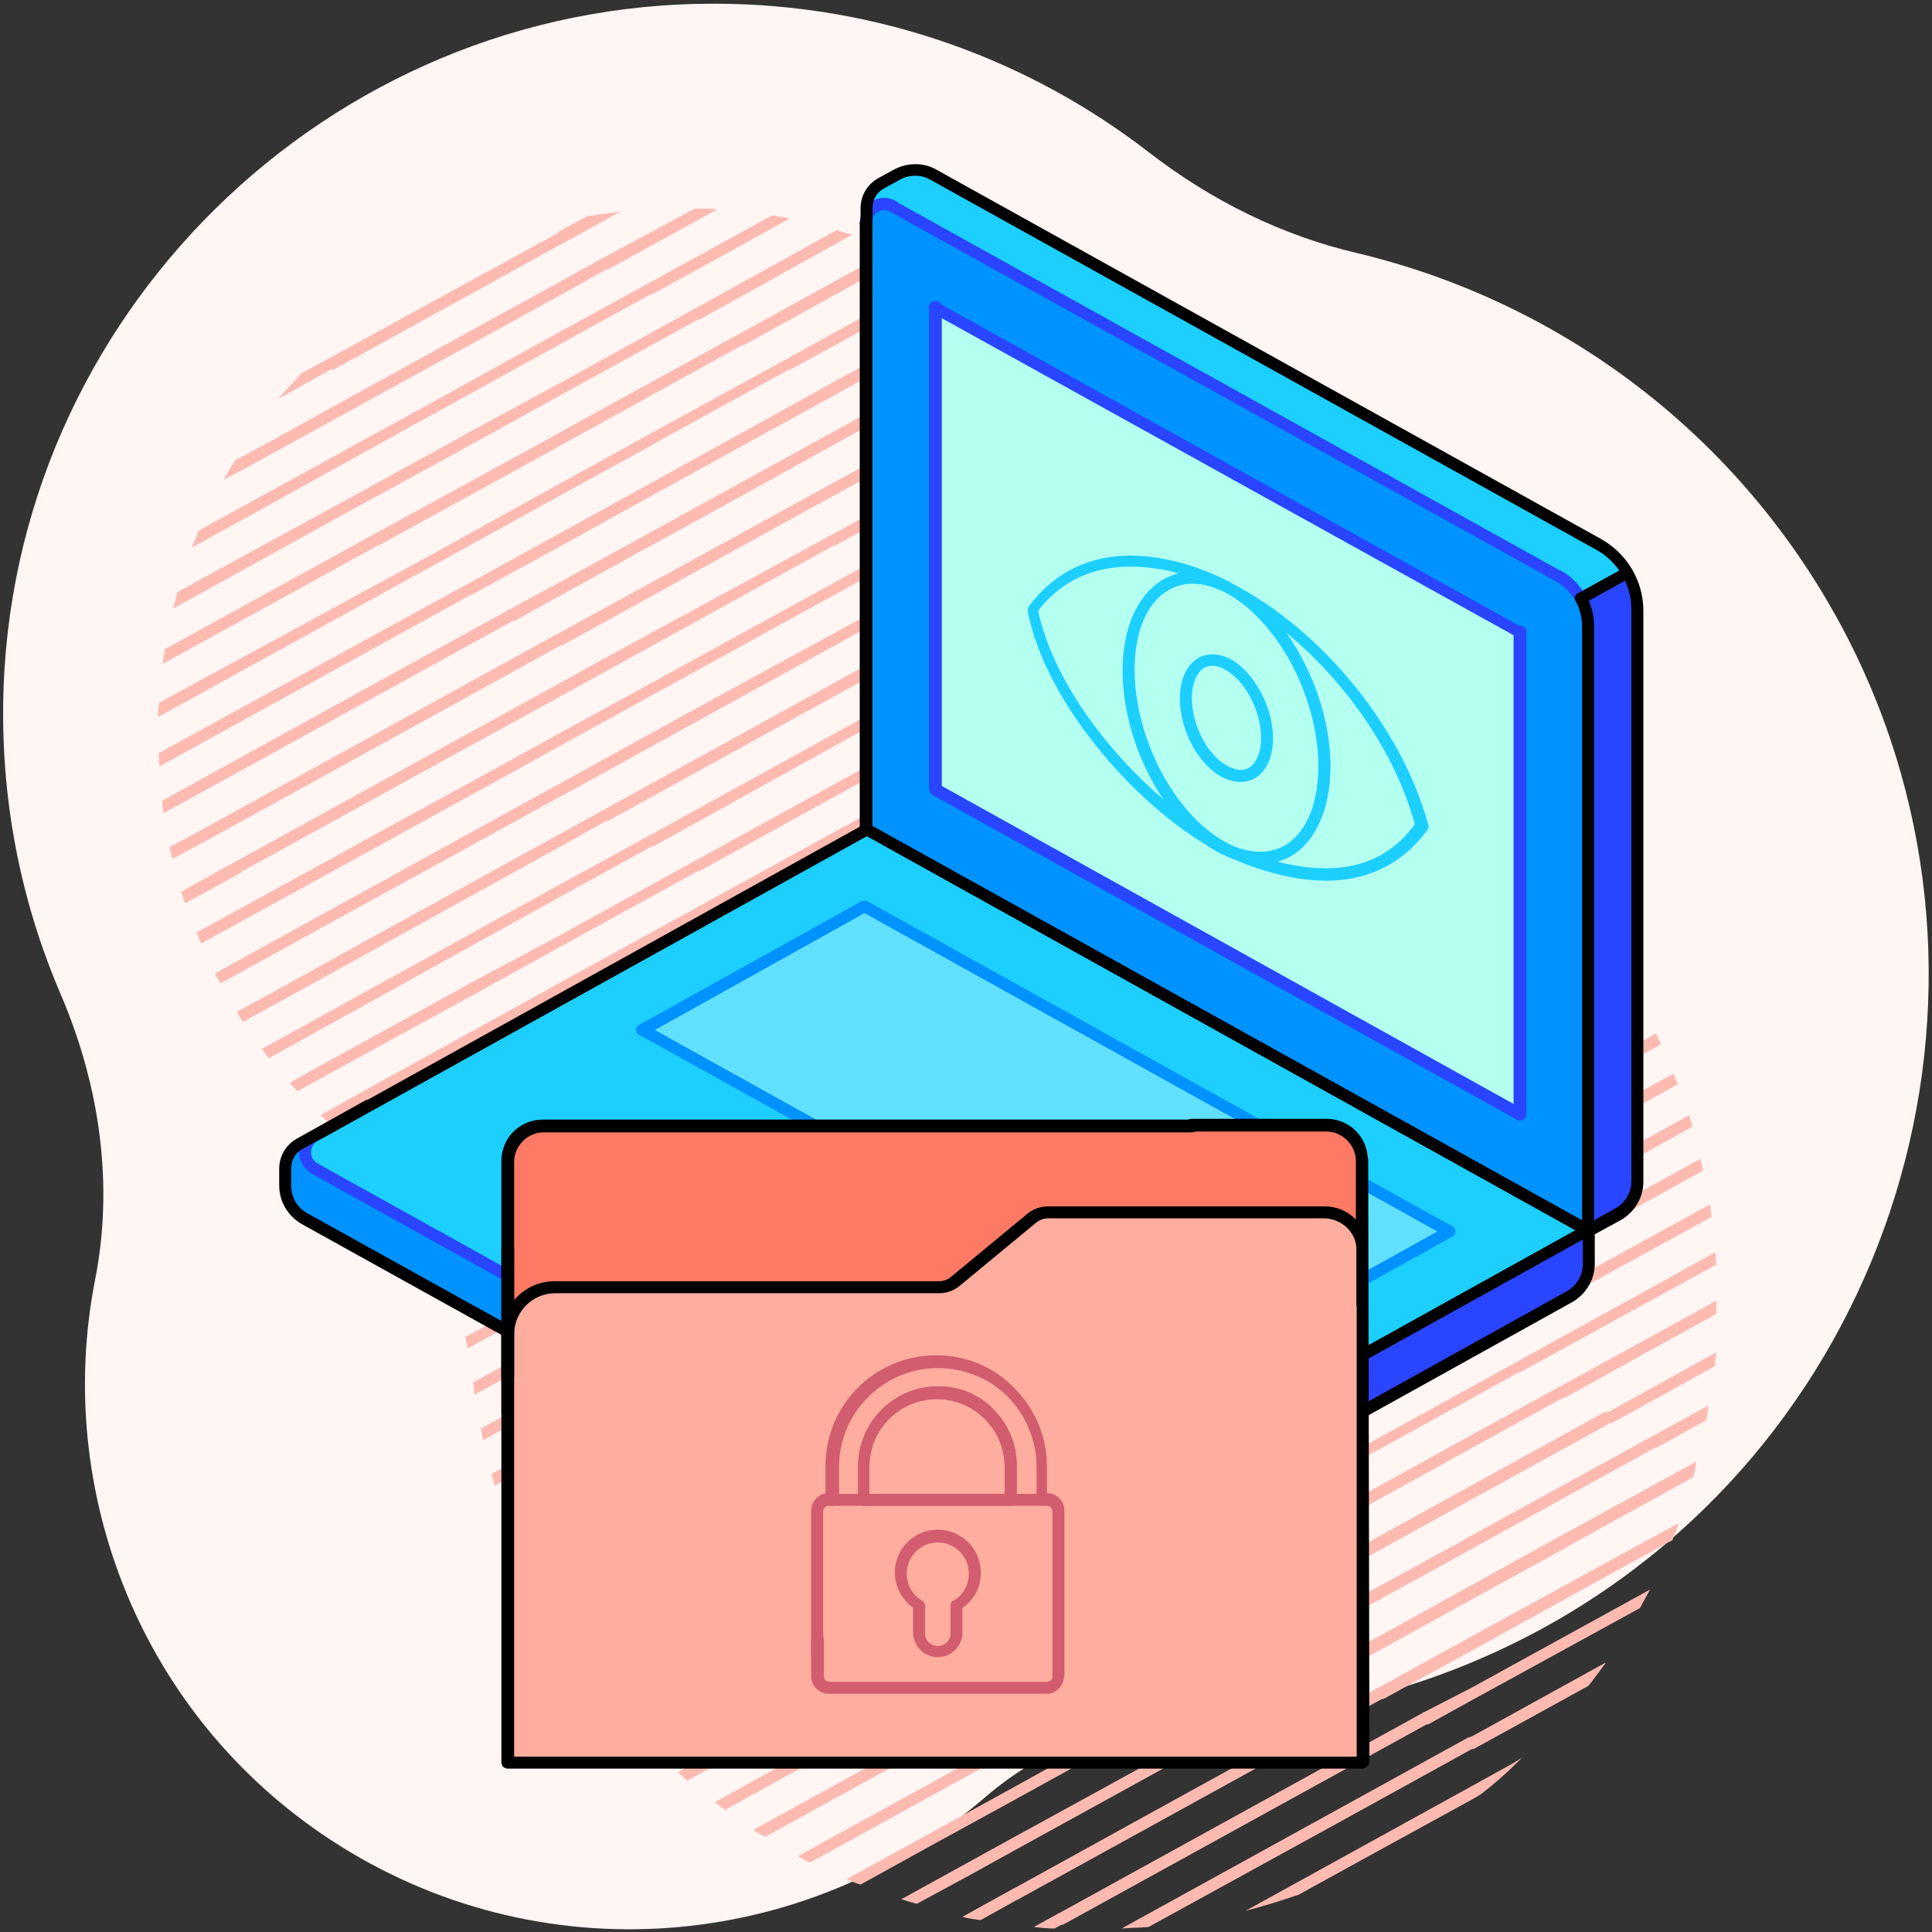 <svg width="301" height="301" viewBox="0 0 301 301" fill="none" xmlns="http://www.w3.org/2000/svg">
<rect x="0" y="0" width="301" height="301" fill="#333333" stroke="none"/>
<g clip-path="url(#clip0_2596_7709)">
<path d="M287.639 98.974C271.433 67.775 243.103 47.016 211.532 39.456C199.648 36.696 188.605 31.176 179.001 23.737C160.395 9.337 136.867 0.577 111.298 0.577C51.037 0.457 1.34 49.416 0.5 109.534C0.26 125.733 3.501 141.093 9.503 155.012C15.505 169.052 17.786 184.532 14.785 199.531C8.422 232.29 21.867 267.209 51.517 286.648C83.928 307.888 125.463 304.168 153.432 280.049C162.195 272.489 173.359 267.929 184.883 267.929C203.49 267.929 222.456 263.369 239.982 253.889C295.201 223.89 316.449 154.652 287.639 98.974Z" fill="#FFF5F3"/>
<path d="M250.1 219.937L229.22 231.457L214.58 239.497L213.14 240.337L193.46 251.137C193.34 251.137 193.34 251.137 193.22 251.257L158.18 270.577L157.7 270.817L124.34 289.177C124.94 289.537 125.54 289.897 126.26 290.137L137.18 284.137L158.06 272.617L158.3 272.497C158.42 272.497 158.42 272.497 158.54 272.497L194.06 252.937L216.86 240.457L229.22 233.617L250.82 221.737C250.94 221.737 250.94 221.737 251.06 221.737L267.14 212.857C267.26 212.137 267.26 211.417 267.38 210.697L250.46 220.057C250.22 219.937 250.1 219.937 250.1 219.937Z" fill="#FCBAB1"/>
<path d="M257.18 223.898L229.22 239.258L227.3 240.338L200.54 254.978C200.42 254.978 200.42 254.978 200.3 255.098L164.78 274.658L158.06 278.378L131.9 292.778C132.62 293.138 133.34 293.378 134.06 293.618L144.26 287.978L158.06 280.418L200.9 256.778C201.02 256.778 201.02 256.778 201.14 256.778L229.1 241.418L231.02 240.338L257.78 225.578C257.9 225.578 257.9 225.578 258.02 225.578L265.82 221.258C265.94 220.538 266.06 219.698 266.18 218.978L257.42 223.778C257.3 223.778 257.18 223.778 257.18 223.898Z" fill="#FCBAB1"/>
<path d="M264.26 227.737L241.46 240.217L229.1 247.057L207.62 258.937C207.5 258.937 207.5 258.937 207.38 259.057L171.86 278.617L158.06 286.177L140.42 295.897C141.26 296.137 141.98 296.377 142.82 296.617L151.46 291.937L158.18 288.217L208.1 260.737C208.22 260.737 208.22 260.737 208.34 260.737L229.22 249.217L243.86 241.177L245.3 240.337L263.78 230.137C263.9 229.777 264.02 229.537 264.02 229.177C264.14 228.697 264.26 228.217 264.26 227.737C264.38 227.737 264.38 227.737 264.26 227.737C264.38 227.737 264.38 227.737 264.26 227.737Z" fill="#FCBAB1"/>
<path d="M243.14 215.977C243.02 215.977 243.02 215.977 242.9 216.097L229.1 223.657L207.38 235.657L198.86 240.337L158.06 262.777L150.74 266.737C150.62 266.737 150.62 266.737 150.5 266.857L117.38 285.097C117.98 285.457 118.58 285.817 119.18 286.177L151.22 268.537C151.34 268.537 151.34 268.537 151.46 268.537L158.18 264.817L186.98 248.977L202.58 240.337L229.1 225.697L243.5 217.777C243.62 217.777 243.62 217.777 243.74 217.777L267.38 204.697C267.38 203.977 267.38 203.377 267.38 202.657L243.14 215.977Z" fill="#FCBAB1"/>
<path d="M235.821 274.658L229.101 278.378L194.061 297.698C196.821 296.978 199.581 296.138 202.341 295.178L215.421 287.978L229.221 280.418L230.661 279.578C232.701 278.018 234.621 276.338 236.421 274.538C236.661 274.298 236.901 274.058 237.141 273.818L235.821 274.658Z" fill="#FCBAB1"/>
<path d="M229.22 254.977L214.82 262.897C214.7 262.897 214.7 262.897 214.58 263.017L179.06 282.577L158.18 294.097L157.94 294.217C157.82 294.217 157.82 294.217 157.7 294.337L149.9 298.657C149.9 298.657 149.9 298.657 150.02 298.657C150.86 298.897 151.82 299.017 152.66 299.137C152.66 299.137 152.66 299.137 152.78 299.137L158.18 296.137L158.66 295.897L215.3 264.697C215.42 264.697 215.42 264.697 215.54 264.697L229.34 257.137L251.06 245.137L259.58 240.457L260.54 239.977C260.9 239.137 261.26 238.297 261.5 237.337L255.74 240.457L229.22 254.977Z" fill="#FCBAB1"/>
<path d="M228.74 270.697L174.74 300.457C176.18 300.337 177.62 300.337 178.94 300.217L208.22 284.137L229.1 272.617L229.34 272.497C229.46 272.497 229.46 272.497 229.58 272.497L247.46 262.657C247.46 262.657 247.46 262.537 247.58 262.537C248.42 261.457 249.26 260.257 250.1 259.177V259.057L229.22 270.577L228.74 270.697Z" fill="#FCBAB1"/>
<path d="M221.901 266.737C221.781 266.737 221.781 266.737 221.661 266.857L165.021 298.057C164.901 298.057 164.901 298.057 164.781 298.177L161.061 300.217C162.141 300.337 163.221 300.457 164.301 300.457L165.381 299.857C165.501 299.857 165.501 299.857 165.621 299.857L222.261 268.657C222.381 268.657 222.381 268.657 222.501 268.657L229.221 264.937L255.501 250.537C255.981 249.577 256.581 248.617 257.061 247.657L229.341 262.897L221.901 266.737Z" fill="#FCBAB1"/>
<path d="M94.46 213.817C94.58 213.817 94.58 213.817 94.7 213.817L151.34 182.617C151.46 182.617 151.46 182.617 151.58 182.617L158.3 178.897L187.1 163.057L202.7 154.417L229.22 139.777L239.06 134.377C238.58 133.897 238.22 133.537 237.74 133.057L229.22 137.737L207.5 149.737L198.98 154.417L158.18 176.857L150.86 180.817C150.74 180.817 150.74 180.817 150.62 180.937L93.98 212.137C93.86 212.137 93.86 212.137 93.74 212.257L87.02 215.977L74.9 222.577C75.02 223.177 75.14 223.777 75.26 224.377L87.02 217.897L94.46 213.817Z" fill="#FCBAB1"/>
<path d="M101.54 217.777C101.66 217.777 101.66 217.777 101.78 217.777L137.3 198.217L158.18 186.697L158.42 186.577C158.54 186.577 158.54 186.577 158.66 186.577L194.18 167.017L216.98 154.537L229.34 147.697L243.98 139.657C243.62 139.177 243.14 138.697 242.78 138.337L229.34 145.657L214.7 153.697L213.26 154.537L193.58 165.337C193.46 165.337 193.46 165.337 193.34 165.457L158.3 184.777L157.82 185.017L101.18 216.217C101.06 216.217 101.06 216.217 100.94 216.337L87.14 223.897L76.58 229.657C76.7 230.257 76.94 230.857 77.06 231.457L87.14 225.937L101.54 217.777Z" fill="#FCBAB1"/>
<path d="M108.62 221.617C108.74 221.617 108.74 221.617 108.86 221.617L144.38 202.057L158.18 194.497L201.02 170.857C201.14 170.857 201.14 170.857 201.26 170.857L229.22 155.497L231.14 154.417L248.3 144.937C248.06 144.577 247.82 144.217 247.46 143.857C247.34 143.737 247.22 143.617 247.22 143.497L229.34 153.337L227.42 154.417L200.66 169.177C200.54 169.177 200.54 169.177 200.42 169.297L164.9 188.857L158.18 192.577L108.26 220.057C108.14 220.057 108.14 220.057 108.02 220.177L87.14 231.697L78.74 236.377C78.98 236.977 79.22 237.457 79.34 238.057L87.14 233.737L108.62 221.617Z" fill="#FCBAB1"/>
<path d="M87.38 186.457C87.5 186.457 87.5 186.457 87.62 186.457L123.14 166.897L145.94 154.417L158.3 147.577L179.9 135.697C180.02 135.697 180.02 135.697 180.14 135.697L214.94 116.497C214.34 116.137 213.74 115.777 213.26 115.417L179.3 134.017C179.18 134.017 179.18 134.017 179.06 134.137L158.18 145.657L143.54 153.697L142.1 154.537L122.42 165.337C122.3 165.337 122.3 165.337 122.18 165.457L87.14 184.777L86.66 185.017L67.82 195.337C68.06 195.817 68.3 196.417 68.66 197.017L87.14 186.817L87.38 186.457Z" fill="#FCBAB1"/>
<path d="M87.5 209.857L144.14 178.657C144.26 178.657 144.26 178.657 144.38 178.657L158.18 171.097L179.9 159.097L188.42 154.417L229.22 131.977L233.78 129.457C233.3 128.977 232.82 128.617 232.22 128.257L229.22 129.937L200.42 145.777L184.82 154.417L158.3 169.057L143.9 176.977C143.78 176.977 143.78 176.977 143.66 177.097L108.14 196.657L87.26 208.177H86.9C86.78 208.177 86.78 208.177 86.66 208.297L73.7 215.377C73.82 215.977 73.82 216.577 73.94 217.297L87.02 210.097L87.5 209.857Z" fill="#FCBAB1"/>
<path d="M101.78 241.058L103.22 240.218L122.9 229.418C123.02 229.418 123.02 229.418 123.14 229.418L158.18 210.098L158.66 209.858L215.3 178.658C215.42 178.658 215.42 178.658 215.54 178.658L229.34 171.098L251.06 159.098L255.74 156.458C255.5 155.978 255.14 155.378 254.9 154.898L229.34 168.938L214.94 176.858C214.82 176.858 214.82 176.858 214.7 176.978L179.18 196.538L158.3 208.058L158.06 208.178C157.94 208.178 157.94 208.178 157.82 208.298L122.3 227.858L99.5 240.338L87.14 247.178L84.26 248.738C84.5 249.218 84.86 249.818 85.1 250.298L87.14 249.218L101.78 241.058Z" fill="#FCBAB1"/>
<path d="M108.86 245.017L117.38 240.337L158.18 217.897L165.5 213.817C165.62 213.817 165.62 213.817 165.74 213.817L222.38 182.617C222.5 182.617 222.5 182.617 222.62 182.617L229.34 178.897L258.14 163.057L258.74 162.697C258.5 162.097 258.26 161.617 258.02 161.017L229.22 176.857L221.9 180.817C221.78 180.817 221.78 180.817 221.66 180.937L165.02 212.137C164.9 212.137 164.9 212.137 164.78 212.257L158.06 215.977L129.26 231.817L113.66 240.457L87.62 254.737C87.98 255.217 88.22 255.697 88.58 256.297L108.86 245.017Z" fill="#FCBAB1"/>
<path d="M115.94 248.857L131.54 240.217L158.06 225.577L172.46 217.657C172.58 217.657 172.58 217.657 172.7 217.657L208.22 198.097L229.1 186.577L229.34 186.457C229.46 186.457 229.46 186.457 229.58 186.457L261.38 168.937C261.14 168.337 260.9 167.857 260.78 167.257L229.34 184.537L228.86 184.777L172.22 215.977C172.1 215.977 172.1 215.977 171.98 216.097L158.18 223.657L136.46 235.657L127.94 240.337L91.58 260.377C91.94 260.857 92.3 261.337 92.66 261.817L115.94 248.857Z" fill="#FCBAB1"/>
<path d="M123.02 252.817L145.82 240.337L158.18 233.497L179.78 221.617C179.9 221.617 179.9 221.617 180.02 221.617L215.54 202.057L229.34 194.497L263.66 175.537C263.54 174.937 263.3 174.337 263.18 173.737L236.06 188.737L229.34 192.457L179.3 219.937C179.18 219.937 179.18 219.937 179.06 220.057L158.18 231.577L143.54 239.617L142.1 240.457L122.42 251.257C122.3 251.257 122.3 251.257 122.18 251.377L95.66 265.777C96.02 266.257 96.38 266.737 96.86 267.097L123.02 252.817Z" fill="#FCBAB1"/>
<path d="M130.1 256.777L158.06 241.417L159.98 240.337L186.74 225.577C186.86 225.577 186.86 225.577 186.98 225.577L222.5 206.017L229.22 202.297L265.34 182.377C265.22 181.777 265.1 181.177 264.86 180.577L242.9 192.697L229.1 200.257L186.38 223.777C186.26 223.777 186.26 223.777 186.14 223.897L158.18 239.257L156.26 240.337L129.5 254.977C129.38 254.977 129.38 254.977 129.26 255.097L100.34 270.937C100.82 271.417 101.18 271.777 101.66 272.257L129.86 256.777C129.98 256.777 130.1 256.777 130.1 256.777Z" fill="#FCBAB1"/>
<path d="M137.3 260.617L158.18 249.097L172.82 241.057L174.26 240.217L193.94 229.417C194.06 229.417 194.06 229.417 194.18 229.417L229.22 210.097L229.7 209.857L266.66 189.577C266.54 188.977 266.54 188.257 266.42 187.657L250.22 196.537L229.34 208.057L229.1 208.177C228.98 208.177 228.98 208.177 228.86 208.297L193.34 227.857L170.54 240.337L158.18 247.177L136.7 259.057C136.58 259.057 136.58 259.057 136.46 259.177L105.62 276.097C106.1 276.577 106.58 276.937 107.06 277.417L137.06 260.857C137.18 260.737 137.18 260.737 137.3 260.617Z" fill="#FCBAB1"/>
<path d="M144.38 264.577L158.18 257.017L179.9 245.017L188.42 240.337L229.22 217.897L236.54 213.817C236.66 213.817 236.66 213.817 236.78 213.817L267.38 197.017C267.38 196.417 267.26 195.697 267.26 195.097L236.18 212.257C236.06 212.257 236.06 212.257 235.94 212.377L229.22 216.097L200.42 231.937L184.82 240.577L158.18 254.977L143.78 262.897C143.66 262.897 143.66 262.897 143.54 263.017L111.38 280.777C111.86 281.137 112.46 281.617 112.94 281.977L144.26 264.697C144.26 264.577 144.26 264.577 144.38 264.577Z" fill="#FCBAB1"/>
<path d="M88.94 240.337L115.7 225.577C115.82 225.577 115.82 225.577 115.94 225.577L151.46 206.017L158.18 202.297L208.1 174.817C208.22 174.817 208.22 174.817 208.34 174.817L229.22 163.297L243.86 155.257L245.3 154.417L252.14 150.697C251.78 150.217 251.54 149.737 251.18 149.137L241.58 154.417L229.22 161.257L207.74 173.137C207.62 173.137 207.62 173.137 207.5 173.257L171.98 192.817L158.18 200.377L115.34 223.777C115.22 223.777 115.22 223.777 115.1 223.897L87.14 239.257L85.22 240.337L81.26 242.497C81.5 243.097 81.74 243.577 81.98 244.177L87.14 241.417L88.94 240.337Z" fill="#FCBAB1"/>
<path d="M51.98 57.578L87.02 38.258L87.5 38.018L96.62 32.978C94.94 33.218 93.14 33.458 91.46 33.698L87.02 36.098L86.9 36.338C86.78 36.338 86.78 36.338 86.66 36.458L51.14 55.898L46.94 58.178C45.74 59.498 44.54 60.818 43.34 62.138L51.74 57.458C51.86 57.578 51.98 57.578 51.98 57.578Z" fill="#FCBAB1"/>
<path d="M87.14 131.977L94.46 127.897C94.58 127.897 94.58 127.897 94.7 127.897L151.34 96.697C151.46 96.697 151.46 96.697 151.58 96.697L158.3 92.977L181.34 80.257C181.1 79.777 180.86 79.417 180.62 78.937C180.62 78.817 180.5 78.697 180.5 78.697L158.18 90.937L150.86 94.897C150.74 94.897 150.74 94.897 150.62 95.017L93.98 126.217C93.86 126.217 93.86 126.217 93.74 126.337L87.02 130.057L58.22 145.897L42.62 154.537L36.86 157.657C37.22 158.137 37.46 158.617 37.82 159.217L46.34 154.537L87.14 131.977Z" fill="#FCBAB1"/>
<path d="M87.14 139.777L101.54 131.857C101.66 131.857 101.66 131.857 101.78 131.857L137.3 112.177L158.18 100.657L158.42 100.537C158.54 100.537 158.54 100.537 158.66 100.537L184.58 86.257C184.22 85.777 183.98 85.297 183.74 84.697L158.3 98.737L157.82 98.977L101.18 130.177C101.06 130.177 101.06 130.177 100.94 130.297L87.14 137.857L65.42 149.857L56.9 154.537L40.82 163.417C41.18 163.897 41.54 164.377 41.9 164.857L44.9 163.177L60.5 154.537L87.14 139.777Z" fill="#FCBAB1"/>
<path d="M30.74 131.737L66.26 112.177L87.14 100.657L87.38 100.537C87.5 100.537 87.5 100.537 87.62 100.537L123.02 80.977L145.82 68.497L158.18 61.657L165.74 57.457C165.26 56.977 164.9 56.617 164.42 56.137L158.18 59.617L143.54 67.657L142.1 68.497L122.42 79.297C122.3 79.297 122.3 79.297 122.18 79.417L87.14 98.617L86.66 98.857L30.02 130.057C29.9 130.057 29.9 130.057 29.78 130.177L26.42 131.977C26.54 132.577 26.66 133.177 26.9 133.777L30.5 131.857C30.62 131.857 30.62 131.857 30.74 131.737Z" fill="#FCBAB1"/>
<path d="M37.82 135.697L73.34 116.137L87.14 108.577L129.98 84.937C130.1 84.937 130.1 84.937 130.22 84.937L158.18 69.577L160.1 68.497L170.42 62.857C170.06 62.377 169.7 61.897 169.22 61.417L158.18 67.537L156.26 68.617L129.5 83.377C129.38 83.377 129.38 83.377 129.26 83.497L93.74 102.817L87.02 106.537L37.1 134.017C36.98 134.017 36.98 134.017 36.86 134.137L28.22 138.937C28.46 139.537 28.58 140.137 28.82 140.737L37.58 135.937C37.7 135.697 37.7 135.697 37.82 135.697Z" fill="#FCBAB1"/>
<path d="M44.9 139.538L80.42 119.978L87.14 116.258L137.06 88.778C137.18 88.778 137.18 88.778 137.3 88.778L158.18 77.258L172.82 69.218L174.26 68.378L174.5 68.258C174.14 67.778 173.78 67.298 173.42 66.818L170.54 68.378L158.18 75.218L136.7 87.098C136.58 87.098 136.58 87.098 136.46 87.218L100.82 106.778L87.02 114.338L44.18 137.858C44.06 137.858 44.06 137.858 43.94 137.978L30.62 145.298C30.86 145.898 31.1 146.378 31.34 146.978L44.66 139.658C44.78 139.658 44.9 139.658 44.9 139.538Z" fill="#FCBAB1"/>
<path d="M51.98 143.497L87.14 124.177L87.62 123.937L144.26 92.737C144.38 92.737 144.38 92.737 144.5 92.737L158.3 85.177L178.22 74.257C177.98 73.777 177.62 73.177 177.26 72.697L158.3 83.137L143.9 91.057C143.78 91.057 143.78 91.057 143.66 91.177L108.02 110.617L87.14 122.137L86.9 122.257C86.78 122.257 86.78 122.257 86.66 122.377L51.14 141.937L33.5 151.657C33.74 152.137 34.1 152.737 34.34 153.217L51.74 143.617C51.86 143.497 51.98 143.497 51.98 143.497Z" fill="#FCBAB1"/>
<path d="M37.82 73.177L46.34 68.497L87.14 46.057L94.46 41.977C94.58 41.977 94.58 41.977 94.7 41.977L111.74 32.617C110.54 32.497 109.46 32.497 108.26 32.497L93.98 40.177C93.86 40.177 93.86 40.177 93.74 40.297L87.02 44.017L58.22 59.857L42.62 68.497L36.62 71.737C36.02 72.697 35.42 73.777 34.82 74.737L37.82 73.177Z" fill="#FCBAB1"/>
<path d="M44.9 77.017L60.5 68.377L87.02 53.737L101.42 45.817C101.54 45.817 101.54 45.817 101.66 45.817L123.02 34.057C122.06 33.817 121.22 33.697 120.26 33.577L101.06 44.137C100.94 44.137 100.94 44.137 100.82 44.257L87.02 51.817L65.3 63.817L56.78 68.497L30.98 82.657C30.62 83.497 30.26 84.457 29.9 85.297L44.9 77.017C44.9 77.137 44.9 77.137 44.9 77.017Z" fill="#FCBAB1"/>
<path d="M51.98 80.978L74.779 68.498L87.139 61.658L108.74 49.778C108.86 49.778 108.86 49.778 108.98 49.778L132.74 36.578C131.9 36.338 131.18 36.098 130.34 35.858L108.26 48.098C108.14 48.098 108.14 48.098 108.02 48.218L87.139 59.738L72.499 67.658L71.059 68.498L51.38 79.298C51.26 79.298 51.26 79.298 51.139 79.418L27.619 92.258C27.619 92.258 27.619 92.258 27.619 92.378C27.38 93.098 27.259 93.938 27.02 94.658C27.02 94.658 27.02 94.658 27.02 94.778L51.98 80.978Z" fill="#FCBAB1"/>
<path d="M59.06 84.938L87.02 69.578L88.94 68.498L115.7 53.738C115.82 53.738 115.82 53.738 115.94 53.738L140.9 39.938C140.18 39.578 139.58 39.338 138.86 38.978L115.34 51.938C115.22 51.938 115.22 51.938 115.1 52.058L87.14 67.418L85.22 68.498L58.46 83.138C58.34 83.138 58.34 83.138 58.22 83.258L25.7 101.138C25.58 101.858 25.46 102.578 25.34 103.418L58.94 84.938H59.06Z" fill="#FCBAB1"/>
<path d="M66.26 88.777L87.14 77.257L101.78 69.217L103.22 68.377L122.9 57.577C123.02 57.577 123.02 57.577 123.14 57.577L148.34 43.777C147.74 43.417 147.14 43.057 146.54 42.697L122.42 56.017L99.62 68.497L87.26 75.337L65.78 87.217C65.66 87.217 65.66 87.217 65.54 87.337L29.78 106.777L24.74 109.537C24.74 110.137 24.62 110.737 24.62 111.337C24.62 111.457 24.62 111.577 24.62 111.697L66.02 88.897C66.14 88.897 66.14 88.897 66.26 88.777Z" fill="#FCBAB1"/>
<path d="M73.34 92.738L87.14 85.178L108.86 73.178L117.38 68.498L154.7 47.978C154.1 47.618 153.62 47.258 153.02 46.778L129.26 59.858L113.66 68.498L87.14 83.138L72.74 91.058C72.62 91.058 72.62 91.058 72.5 91.178L36.98 110.618L24.74 117.338C24.74 118.058 24.74 118.658 24.86 119.378L73.22 92.738C73.22 92.738 73.22 92.738 73.34 92.738Z" fill="#FCBAB1"/>
<path d="M80.421 96.577L87.141 92.857L115.941 77.017L131.541 68.377L158.061 53.737L160.341 52.417C159.861 51.937 159.381 51.577 158.901 51.217L158.061 51.697L136.341 63.697L127.821 68.377L87.021 90.817L79.701 94.777C79.581 94.777 79.581 94.777 79.461 94.897L25.221 124.777C25.341 125.377 25.341 126.097 25.461 126.697L80.181 96.577C80.301 96.697 80.421 96.697 80.421 96.577Z" fill="#FCBAB1"/>
<path d="M73.34 202.057L87.14 194.497L129.98 170.857C130.1 170.857 130.1 170.857 130.22 170.857L158.18 155.497L160.1 154.417L186.86 139.657C186.98 139.657 186.98 139.657 187.1 139.657L221.66 120.577C221.06 120.217 220.46 119.857 219.86 119.497L186.5 137.857C186.38 137.857 186.38 137.857 186.26 137.977L158.3 153.337L156.38 154.417L129.62 169.177C129.5 169.177 129.5 169.177 129.38 169.297L93.86 188.857L87.14 192.577L70.58 201.697C70.82 202.297 70.94 202.897 71.18 203.377L73.34 202.057Z" fill="#FCBAB1"/>
<path d="M80.42 205.897L87.14 202.177L137.06 174.697C137.18 174.697 137.18 174.697 137.3 174.697L158.18 163.177L172.82 155.137L174.26 154.297L193.94 143.497C194.06 143.497 194.06 143.497 194.18 143.497L228.02 124.897C227.54 124.537 226.94 124.177 226.46 123.697L193.34 141.937L170.54 154.417L158.18 161.257L136.7 173.137C136.58 173.137 136.58 173.137 136.46 173.257L100.94 192.817L87.14 200.377L72.5 208.297C72.62 208.897 72.74 209.497 72.86 210.097L80.42 205.897Z" fill="#FCBAB1"/>
<path d="M51.98 166.897L74.78 154.417L87.14 147.577L108.74 135.697C108.86 135.697 108.86 135.697 108.98 135.697L144.5 116.137L158.3 108.577L188.42 92.017C188.06 91.537 187.7 91.057 187.34 90.577L164.9 102.937L158.18 106.657L108.26 134.137C108.14 134.137 108.14 134.137 108.02 134.257L87.14 145.777L72.5 153.577L71.06 154.417L51.38 165.217C51.26 165.217 51.26 165.217 51.14 165.337L45.14 168.697C45.5 169.177 45.98 169.537 46.34 170.017L51.98 166.897Z" fill="#FCBAB1"/>
<path d="M59.059 170.858L87.139 155.378L89.059 154.298L115.699 139.658C115.819 139.658 115.819 139.658 115.939 139.658L151.459 120.098L158.179 116.378L192.499 97.418C192.139 96.938 191.659 96.458 191.299 95.978L171.859 106.658L158.059 114.218L115.219 137.738C115.099 137.738 115.099 137.738 114.979 137.858L87.019 153.218L85.099 154.298L58.34 169.058C58.219 169.058 58.219 169.058 58.099 169.178L49.94 173.738C50.419 174.218 50.9 174.578 51.38 175.058L58.819 170.978C58.94 170.858 59.059 170.858 59.059 170.858Z" fill="#FCBAB1"/>
<path d="M66.26 174.697L87.14 163.177L101.78 155.137L103.22 154.297L122.9 143.497C123.02 143.497 123.02 143.497 123.14 143.497L158.18 124.177L158.66 123.937L197.3 102.577C196.82 102.097 196.46 101.737 195.98 101.257L179.06 110.617L158.18 122.137L157.94 122.257C157.82 122.257 157.82 122.257 157.7 122.377L122.18 141.937L99.38 154.417L87.02 161.257L65.54 173.137C65.42 173.137 65.42 173.137 65.3 173.257L55.34 178.657C55.82 179.137 56.3 179.497 56.66 179.977L65.9 174.937C66.14 174.817 66.14 174.817 66.26 174.697Z" fill="#FCBAB1"/>
<path d="M73.34 178.657L87.14 171.097L108.86 159.097L117.38 154.417L158.18 131.977L165.5 127.897C165.62 127.897 165.62 127.897 165.74 127.897L202.58 107.617C202.1 107.257 201.62 106.777 201.14 106.417L165.14 126.217C165.02 126.217 165.02 126.217 164.9 126.337L158.18 130.057L129.38 145.897L113.78 154.537L87.26 169.177L72.86 177.097C72.74 177.097 72.74 177.097 72.62 177.217L60.5 183.937C60.86 184.417 61.34 184.897 61.7 185.377L73.34 179.017C73.22 178.657 73.22 178.657 73.34 178.657Z" fill="#FCBAB1"/>
<path d="M80.42 182.498L87.14 178.778L115.94 162.938L131.54 154.298L158.06 139.658L172.46 131.738C172.58 131.738 172.58 131.738 172.7 131.738L208.34 112.178C207.86 111.818 207.5 111.458 207.02 111.218C206.9 111.098 206.9 111.098 206.78 110.978L172.1 130.058C171.98 130.058 171.98 130.058 171.86 130.178L158.06 137.738L136.34 149.738L127.82 154.418L87.02 176.858L79.7 180.818C79.58 180.818 79.58 180.818 79.46 180.938L64.34 189.218C64.7 189.698 64.94 190.178 65.3 190.778L80.06 182.618C80.3 182.618 80.42 182.618 80.42 182.498Z" fill="#FCBAB1"/>
<path d="M134.94 129.269L57.272 172.445L49.084 176.911C47.098 178.028 47.098 180.881 49.084 181.998L152.682 239.566C154.046 240.311 155.411 240.683 156.9 240.683C158.389 240.683 159.754 240.311 161.118 239.566L247.471 191.676L134.94 129.269ZM136.18 217.854L88.538 191.427L111.242 178.772L158.885 205.199L136.18 217.854ZM100.076 160.41L134.691 141.179L225.883 191.8L191.267 211.03L100.076 160.41Z" fill="#1DCFFF"/>
<path d="M225.882 191.8L191.266 211.03L100.075 160.41L134.691 141.179L225.882 191.8Z" fill="#61E1FF"/>
<path d="M158.885 205.199L136.18 217.854L88.413 191.427L111.242 178.772L158.885 205.199Z" fill="#61E1FF"/>
<path d="M156.899 240.683V248.871C154.914 248.871 152.929 248.375 151.192 247.383L47.47 189.814C45.609 188.822 44.492 186.837 44.492 184.728V182.122C44.492 180.509 45.361 179.02 46.725 178.276L49.083 176.911C47.098 178.028 47.098 180.881 49.083 181.998L152.681 239.566C154.046 240.311 155.534 240.683 156.899 240.683Z" fill="#0092FF"/>
<path d="M247.47 191.675V196.886C247.47 198.995 246.354 200.981 244.492 202.097L162.607 247.382C160.87 248.375 158.885 248.871 156.899 248.871V240.683C158.388 240.683 159.753 240.311 161.118 239.566L247.47 191.675Z" fill="#2945FF"/>
<path d="M246.354 93.164C245.609 91.799 244.369 90.559 242.88 89.814L139.282 32.246C137.297 31.13 134.939 32.618 134.939 34.852V129.269L247.47 191.8V97.507C247.47 96.018 247.098 94.529 246.354 93.164ZM236.801 173.685L145.734 123.065V47.879L236.801 98.499V173.685Z" fill="#0092FF"/>
<path d="M255.038 95.025V183.983C255.038 186.092 253.922 188.077 252.061 189.07L247.47 191.551V97.507C247.47 96.018 247.098 94.529 246.354 93.164L253.55 89.194C254.418 90.931 255.038 92.916 255.038 95.025Z" fill="#2945FF"/>
<path d="M253.426 89.194L246.23 93.164C245.485 91.799 244.245 90.559 242.756 89.814L139.282 32.246C137.297 31.129 134.939 32.618 134.939 34.852V32.37C134.939 30.757 135.808 29.268 137.173 28.524L139.654 27.159C141.391 26.167 143.624 26.167 145.361 27.159L248.959 84.728C250.944 85.844 252.433 87.333 253.426 89.194Z" fill="#1DCFFF"/>
<path d="M236.8 98.499V173.685L145.733 123.065V47.879L236.8 98.499Z" fill="#B3FFF0"/>
<path d="M236.8 174.554C236.676 174.554 236.552 174.554 236.304 174.43L145.237 123.809C144.988 123.685 144.74 123.313 144.74 122.941V47.879C144.74 47.383 145.112 46.886 145.733 46.886C146.353 46.886 146.725 47.258 146.725 47.879V122.445L237.296 172.817C237.792 173.065 237.916 173.685 237.668 174.057C237.42 174.43 237.048 174.554 236.8 174.554Z" fill="#2945FF"/>
<path d="M236.8 99.368C236.676 99.368 236.552 99.368 236.303 99.243L145.237 48.747C144.74 48.499 144.616 47.879 144.864 47.507C145.112 47.01 145.733 46.886 146.105 47.134L237.172 97.755C237.668 98.003 237.792 98.623 237.544 98.995C237.42 99.243 237.048 99.368 236.8 99.368Z" fill="#2945FF"/>
<path d="M236.8 174.554C236.304 174.554 235.808 174.182 235.808 173.561V98.499C235.808 98.003 236.18 97.507 236.8 97.507C237.421 97.507 237.793 97.879 237.793 98.499V173.685C237.669 174.182 237.296 174.554 236.8 174.554Z" fill="#2945FF"/>
<path d="M225.882 192.792C225.758 192.792 225.634 192.792 225.386 192.668L134.319 142.048C133.822 141.799 133.698 141.179 133.946 140.807C134.194 140.435 134.815 140.186 135.187 140.435L226.254 191.055C226.75 191.303 226.874 191.923 226.626 192.296C226.502 192.544 226.13 192.792 225.882 192.792Z" fill="#0092FF"/>
<path d="M191.267 212.023C190.895 212.023 190.647 211.899 190.398 211.526C190.15 211.03 190.274 210.534 190.771 210.286L225.386 191.055C225.882 190.807 226.379 190.931 226.627 191.427C226.875 191.923 226.751 192.42 226.255 192.668L191.639 211.899C191.515 211.899 191.391 212.023 191.267 212.023Z" fill="#0092FF"/>
<path d="M100.076 161.402C99.703 161.402 99.455 161.278 99.207 160.906C98.959 160.41 99.083 159.914 99.579 159.665L134.195 140.435C134.691 140.186 135.187 140.311 135.435 140.807C135.683 141.303 135.559 141.799 135.063 142.048L100.572 161.278C100.448 161.402 100.324 161.402 100.076 161.402Z" fill="#0092FF"/>
<path d="M191.267 212.023C191.143 212.023 191.018 212.023 190.77 211.899L99.703 161.278C99.207 161.03 99.083 160.41 99.331 160.038C99.579 159.541 100.2 159.417 100.572 159.665L191.639 210.286C192.135 210.534 192.259 211.154 192.011 211.526C191.887 211.774 191.515 212.023 191.267 212.023Z" fill="#0092FF"/>
<path d="M136.18 218.847C136.056 218.847 135.932 218.847 135.684 218.723L88.041 192.296C87.545 192.048 87.421 191.427 87.669 191.055C87.917 190.683 88.537 190.435 88.91 190.683L136.552 217.11C137.049 217.358 137.173 217.978 136.925 218.35C136.801 218.599 136.428 218.847 136.18 218.847Z" fill="#0092FF"/>
<path d="M158.885 206.191C158.761 206.191 158.637 206.191 158.389 206.067L110.746 179.641C110.25 179.392 110.126 178.772 110.374 178.4C110.622 177.904 111.243 177.779 111.615 178.028L159.257 204.454C159.754 204.703 159.878 205.323 159.63 205.695C159.506 205.943 159.257 206.191 158.885 206.191Z" fill="#0092FF"/>
<path d="M136.18 218.846C135.808 218.846 135.56 218.722 135.312 218.35C135.063 217.854 135.188 217.358 135.684 217.109L158.388 204.454C158.885 204.206 159.381 204.33 159.629 204.827C159.877 205.323 159.753 205.819 159.257 206.067L136.552 218.722C136.428 218.722 136.304 218.846 136.18 218.846Z" fill="#0092FF"/>
<path d="M88.413 192.296C88.041 192.296 87.793 192.172 87.545 191.799C87.297 191.303 87.421 190.807 87.917 190.559L110.622 177.904C111.118 177.655 111.614 177.78 111.863 178.276C112.111 178.772 111.987 179.268 111.49 179.517L88.786 192.172C88.786 192.296 88.662 192.296 88.413 192.296Z" fill="#0092FF"/>
<path d="M152.681 240.559C152.557 240.559 152.433 240.559 152.185 240.435L48.587 182.866C48.091 182.618 47.967 181.998 48.215 181.626C48.463 181.129 49.083 181.005 49.456 181.253L153.054 238.822C153.55 239.07 153.674 239.69 153.426 240.062C153.302 240.311 152.93 240.559 152.681 240.559Z" fill="#2945FF"/>
<path d="M156.899 241.675C155.286 241.675 153.55 241.303 152.185 240.435C151.688 240.187 151.564 239.566 151.813 239.194C152.061 238.822 152.681 238.574 153.053 238.822C154.17 239.442 155.535 239.814 156.899 239.814C157.396 239.814 157.892 240.187 157.892 240.807C157.892 241.427 157.396 241.675 156.899 241.675Z" fill="#2945FF"/>
<path d="M242.88 90.683C242.756 90.683 242.631 90.683 242.383 90.559L138.909 33.115C138.413 32.867 138.289 32.246 138.537 31.874C138.785 31.502 139.406 31.254 139.778 31.502L243.376 89.07C243.872 89.318 243.996 89.939 243.748 90.311C243.5 90.559 243.252 90.683 242.88 90.683Z" fill="#2945FF"/>
<path d="M246.353 94.157C245.981 94.157 245.733 94.033 245.485 93.66C244.74 92.42 243.748 91.303 242.383 90.559C241.887 90.311 241.763 89.69 242.011 89.318C242.259 88.822 242.879 88.698 243.251 88.946C244.864 89.814 246.105 91.179 246.974 92.668C247.222 93.164 247.098 93.66 246.601 93.909C246.601 94.033 246.477 94.157 246.353 94.157Z" fill="#2945FF"/>
<path d="M134.939 35.72C134.443 35.72 133.946 35.348 133.946 34.727C133.946 33.363 134.691 32.122 135.807 31.378C137.048 30.633 138.413 30.633 139.653 31.378C140.15 31.626 140.274 32.246 140.026 32.618C139.778 33.115 139.157 33.239 138.785 32.991C138.165 32.618 137.42 32.618 136.8 32.991C136.18 33.363 135.807 33.983 135.807 34.727C135.931 35.348 135.435 35.72 134.939 35.72Z" fill="#2945FF"/>
<path d="M49.083 177.904C48.711 177.904 48.463 177.78 48.215 177.407C47.967 176.911 48.091 176.415 48.587 176.167L134.443 128.524C134.939 128.276 135.436 128.4 135.684 128.896C135.932 129.392 135.808 129.889 135.312 130.137L49.456 177.78C49.331 177.78 49.207 177.904 49.083 177.904Z" fill="black"/>
<path d="M156.9 241.675C156.404 241.675 155.907 241.303 155.907 240.683C155.907 240.063 156.279 239.69 156.9 239.69C158.265 239.69 159.505 239.318 160.746 238.698L246.974 190.807C247.471 190.559 247.967 190.683 248.215 191.179C248.463 191.675 248.339 192.172 247.843 192.42L161.614 240.311C160.25 241.179 158.637 241.675 156.9 241.675Z" fill="black"/>
<path d="M247.47 192.668C247.346 192.668 247.222 192.668 246.974 192.544L134.567 130.013C134.07 129.765 133.946 129.144 134.194 128.772C134.443 128.276 135.063 128.152 135.435 128.4L247.966 190.931C248.462 191.179 248.586 191.799 248.338 192.172C248.09 192.42 247.842 192.668 247.47 192.668Z" fill="black"/>
<path d="M134.939 130.137C134.443 130.137 133.946 129.765 133.946 129.144V34.851C133.946 34.355 134.318 33.859 134.939 33.859C135.559 33.859 135.931 34.231 135.931 34.851V129.268C135.931 129.765 135.435 130.137 134.939 130.137Z" fill="black"/>
<path d="M49.083 182.991C48.959 182.991 48.835 182.991 48.587 182.867C47.346 182.122 46.602 180.881 46.602 179.517C46.602 178.028 47.346 176.787 48.587 176.167C49.083 175.919 49.579 176.043 49.827 176.539C50.075 177.035 49.951 177.532 49.455 177.78C48.835 178.152 48.463 178.772 48.463 179.517C48.463 180.261 48.835 180.881 49.455 181.254C49.951 181.502 50.075 182.122 49.827 182.494C49.703 182.867 49.331 182.991 49.083 182.991Z" fill="#2945FF"/>
<path d="M247.47 192.668C246.974 192.668 246.478 192.296 246.478 191.675V97.507C246.478 96.142 246.106 94.777 245.485 93.66C245.237 93.164 245.361 92.668 245.858 92.42C246.354 92.172 246.85 92.296 247.098 92.792C247.967 94.281 248.339 95.894 248.339 97.507V191.675C248.339 192.172 247.967 192.668 247.47 192.668Z" fill="black"/>
<path d="M156.899 249.864C154.79 249.864 152.681 249.368 150.696 248.251L46.974 190.683C44.865 189.442 43.5 187.209 43.5 184.728V182.122C43.5 180.137 44.493 178.4 46.23 177.407L56.9 171.452C57.396 171.204 57.892 171.328 58.14 171.824C58.388 172.321 58.264 172.817 57.768 173.065L47.098 179.02C45.981 179.641 45.361 180.757 45.361 182.122V184.728C45.361 186.589 46.354 188.201 47.967 189.07L151.689 246.638C155.038 248.499 158.885 248.499 162.234 246.638L243.996 201.229C245.609 200.36 246.602 198.747 246.602 196.886V191.675C246.602 191.303 246.726 191.055 247.098 190.807L251.564 188.326C253.177 187.457 254.17 185.844 254.17 183.983V95.025C254.17 91.055 252.061 87.457 248.587 85.596L144.989 28.028C143.5 27.159 141.639 27.159 140.15 28.028L137.669 29.392C136.552 30.013 135.932 31.13 135.932 32.494V46.39C135.932 46.886 135.56 47.383 134.939 47.383C134.319 47.383 134.071 46.762 134.071 46.266V32.494C134.071 30.509 135.063 28.772 136.8 27.78L139.282 26.415C141.391 25.298 143.872 25.298 145.857 26.415L249.455 83.983C253.426 86.216 256.031 90.435 256.031 95.149V184.107C256.031 186.589 254.666 188.822 252.557 190.063L248.463 192.296V196.886C248.463 199.368 247.098 201.601 244.989 202.842L163.227 248.251C161.118 249.368 159.009 249.864 156.899 249.864Z" fill="black"/>
<path d="M156.9 249.864C156.404 249.864 155.907 249.492 155.907 248.871V240.683C155.907 240.186 156.279 239.69 156.9 239.69C157.52 239.69 157.892 240.062 157.892 240.683V248.871C157.892 249.368 157.396 249.864 156.9 249.864Z" fill="black"/>
<path d="M246.354 94.157C245.982 94.157 245.734 94.033 245.485 93.66C245.237 93.164 245.361 92.668 245.858 92.42L253.054 88.45C253.55 88.201 254.046 88.325 254.294 88.822C254.542 89.318 254.418 89.814 253.922 90.062L246.726 94.033C246.602 94.033 246.478 94.157 246.354 94.157Z" fill="black"/>
<path d="M206.651 137.209C201.068 137.209 195.485 135.348 191.639 133.611C191.266 133.487 191.018 133.115 191.142 132.742C190.894 132.991 190.398 133.115 190.15 132.867C177.991 126.663 162.979 110.038 160.125 95.273C160.125 95.025 160.125 94.777 160.249 94.529C165.088 87.953 172.408 85.348 181.341 87.085C184.815 87.705 188.165 88.946 191.639 90.683C191.639 90.683 191.763 90.683 191.763 90.807C191.887 90.931 192.135 90.931 192.259 91.055C205.907 98.251 218.314 113.139 222.532 128.524C222.656 128.772 222.532 129.02 222.408 129.269C218.065 135.224 212.234 137.209 206.651 137.209ZM198.959 134.231C206.155 136.092 214.84 136.216 220.423 128.4C217.321 117.11 209.629 106.192 200.448 98.623C204.542 104.455 207.271 112.147 207.271 119.343C207.271 125.546 205.162 130.633 201.564 132.991C200.82 133.611 199.827 133.983 198.959 134.231ZM191.887 131.75C192.011 131.75 192.135 131.75 192.259 131.874C195.361 133.115 198.214 132.991 200.572 131.502C203.673 129.393 205.41 125.05 205.41 119.343C205.41 108.425 198.835 96.266 190.646 92.172C187.296 90.559 184.319 90.435 181.837 92.048C178.611 94.033 176.75 98.499 176.75 104.331C176.75 115.001 182.954 126.787 190.77 131.13C191.142 131.254 191.266 131.626 191.266 131.998C191.515 131.874 191.639 131.75 191.887 131.75ZM161.738 95.149C163.971 105.695 172.408 117.11 181.589 124.802C177.619 118.971 175.013 111.403 175.013 104.331C175.013 97.879 177.247 92.792 180.969 90.435C181.837 89.939 182.706 89.566 183.574 89.318C182.706 89.07 181.713 88.822 180.845 88.698C175.137 87.705 167.321 87.953 161.738 95.149Z" fill="#1DCFFF"/>
<path d="M196.354 134.604C194.865 134.604 193.252 134.231 191.515 133.611C191.019 133.363 190.398 133.115 189.902 132.867C181.465 128.276 174.89 115.745 174.89 104.455C174.89 98.003 177.123 92.916 180.845 90.559C183.823 88.698 187.669 88.698 191.515 90.683C200.2 95.025 207.272 107.929 207.272 119.467C207.272 125.671 205.163 130.757 201.565 133.115C200.076 134.107 198.215 134.604 196.354 134.604ZM185.808 90.931C184.443 90.931 183.078 91.303 181.838 92.048C178.612 94.033 176.751 98.499 176.751 104.331C176.751 115.001 182.954 126.787 190.771 131.13C191.267 131.378 191.763 131.626 192.259 131.874C195.361 133.115 198.215 132.991 200.572 131.502C203.674 129.393 205.411 125.05 205.411 119.343C205.411 108.425 198.835 96.266 190.646 92.172C189.034 91.427 187.421 90.931 185.808 90.931ZM193.252 121.824C192.383 121.824 191.515 121.576 190.646 121.204C186.8 119.343 183.823 113.884 183.823 108.797C183.823 105.943 184.815 103.71 186.552 102.594C187.917 101.725 189.778 101.725 191.515 102.594C195.237 104.455 198.339 110.038 198.339 115.001C198.339 117.854 197.346 120.087 195.609 121.204C194.989 121.576 194.12 121.824 193.252 121.824ZM191.515 119.467C192.756 120.087 193.748 120.087 194.617 119.591C195.733 118.847 196.478 117.234 196.478 115.001C196.478 110.658 193.872 105.819 190.646 104.207C189.406 103.586 188.413 103.586 187.545 104.082C186.428 104.827 185.684 106.564 185.684 108.673C185.684 113.14 188.289 117.978 191.515 119.467Z" fill="#1DCFFF"/>
<path d="M212.234 220.087V180.881C212.234 177.78 209.753 175.298 206.651 175.298H84.691C81.589 175.298 79.107 177.78 79.107 180.881V220.087H212.234Z" fill="#FF7A64"/>
<path d="M79.108 221.08C78.612 221.08 78.115 220.708 78.115 220.088V180.882C78.115 177.284 80.969 174.43 84.567 174.43H185.683C186.18 174.43 186.676 174.802 186.676 175.422C186.676 176.043 186.304 176.415 185.683 176.415H84.691C82.21 176.415 80.1 178.524 80.1 181.006V220.212C80.1 220.584 79.604 221.08 79.108 221.08Z" fill="black"/>
<path d="M212.235 221.08C211.739 221.08 211.242 220.708 211.242 220.088V180.882C211.242 178.4 209.133 176.291 206.652 176.291H185.684C185.188 176.291 184.691 175.919 184.691 175.298C184.691 174.678 185.064 174.306 185.684 174.306H206.652C210.25 174.306 213.103 177.16 213.103 180.758V219.963C213.103 220.584 212.731 221.08 212.235 221.08Z" fill="black"/>
<path d="M212.234 194.653V274.554H79.107V209.79C79.107 206.564 81.713 200.485 84.939 200.485H146.105C147.097 200.485 148.09 200.112 148.834 199.492L161.862 188.822H206.403C209.629 188.946 212.234 191.552 212.234 194.653Z" fill="#FFAD9F"/>
<path d="M79.108 215.497C78.612 215.497 78.115 215.125 78.115 214.504V207.929C78.115 203.338 81.837 199.616 86.428 199.616H146.353C146.974 199.616 147.594 199.368 148.09 198.996L160.249 188.946C161.118 188.326 162.11 187.953 163.227 187.953H206.403C210.125 187.953 213.103 190.931 213.103 194.653V202.966C213.103 203.462 212.731 203.958 212.11 203.958C211.49 203.958 211.333 203.586 211.333 202.966V194.653C211.333 191.924 208.884 189.814 206.279 189.814H163.227C162.607 189.814 161.986 190.063 161.49 190.435L149.331 200.484C148.463 201.105 147.47 201.477 146.353 201.477H86.552C82.954 201.477 80.1 204.331 80.1 207.929V214.504C80.1 215.125 79.604 215.497 79.108 215.497Z" fill="black"/>
<path d="M212.234 275.546H79.108C78.612 275.546 78.115 275.174 78.115 274.554V194.653C78.115 194.157 78.487 193.661 79.108 193.661C79.728 193.661 80.1 194.033 80.1 194.653V273.685H211.366V180.881C211.366 180.385 211.738 179.889 212.358 179.889C212.979 179.889 213.166 180.261 213.166 180.881L213.351 274.678C213.103 275.174 212.731 275.546 212.234 275.546Z" fill="black"/>
<path d="M157.52 234.604H134.691C134.195 234.604 133.698 234.231 133.698 233.611V228.4C133.698 221.576 139.281 215.993 146.105 215.993C149.455 215.993 152.557 217.234 154.79 219.591C157.147 221.948 158.388 225.05 158.388 228.276V233.487C158.512 234.231 158.016 234.604 157.52 234.604ZM135.559 232.743H156.527V228.524C156.527 225.671 155.41 223.065 153.425 221.08C151.44 219.095 148.835 217.978 145.981 217.978C140.15 217.978 135.435 222.693 135.435 228.524V232.743H135.559Z" fill="#D15D6E"/>
<path d="M127.37 258.921C126.874 258.921 126.378 258.549 126.378 257.929V235.348C126.378 233.859 127.619 232.619 129.107 232.619H129.728C130.224 232.619 130.72 232.991 130.72 233.611C130.72 234.232 130.348 234.604 129.728 234.604H129.107C128.611 234.604 128.239 234.976 128.239 235.472V258.053C128.239 258.549 127.867 258.921 127.37 258.921Z" fill="#D15D6E"/>
<path d="M146.105 258.177C143.996 258.177 142.259 256.44 142.259 254.331V250.484C140.522 249.244 139.405 247.135 139.405 245.025C139.405 241.303 142.383 238.326 146.105 238.326C149.827 238.326 152.805 241.303 152.805 245.025C152.805 247.259 151.812 249.244 149.951 250.484V254.331C149.951 256.44 148.214 258.177 146.105 258.177ZM146.105 240.311C143.5 240.311 141.266 242.42 141.266 245.15C141.266 246.886 142.135 248.499 143.624 249.368C143.872 249.492 144.12 249.864 144.12 250.112V254.455C144.12 255.571 144.988 256.44 146.105 256.44C147.222 256.44 148.09 255.571 148.09 254.455V250.112C148.09 249.74 148.214 249.492 148.586 249.368C150.075 248.499 150.944 246.886 150.944 245.15C150.944 242.42 148.71 240.311 146.105 240.311Z" fill="#D15D6E"/>
<path d="M162.358 234.604H157.52C157.023 234.604 156.527 234.231 156.527 233.611V228.4C156.527 225.547 155.41 222.941 153.425 220.956C151.44 218.971 148.835 217.854 145.981 217.854C140.15 217.854 135.435 222.569 135.435 228.4V233.611C135.435 234.107 135.063 234.604 134.443 234.604H129.604C129.108 234.604 128.611 234.231 128.611 233.611V228.4C128.611 218.847 136.304 211.155 145.857 211.155C150.448 211.155 154.79 212.892 158.016 216.241C161.242 219.467 163.103 223.81 163.103 228.4V233.611C163.351 234.231 162.855 234.604 162.358 234.604ZM158.512 232.743H161.49V228.524C161.49 224.43 159.877 220.584 157.023 217.606C154.17 214.753 150.199 213.14 146.105 213.14C137.668 213.14 130.721 220.088 130.721 228.524V232.743H133.698V228.524C133.698 221.7 139.281 216.117 146.105 216.117C149.455 216.117 152.557 217.358 154.79 219.715C157.147 222.073 158.388 225.174 158.388 228.4V232.743H158.512Z" fill="#D15D6E"/>
<path d="M157.52 234.604H134.691C134.195 234.604 133.698 234.231 133.698 233.611V228.4C133.698 221.576 139.281 215.993 146.105 215.993C149.455 215.993 152.557 217.234 154.79 219.591C157.147 221.948 158.388 225.05 158.388 228.276V233.487C158.512 234.231 158.016 234.604 157.52 234.604ZM135.559 232.743H156.527V228.524C156.527 225.671 155.41 223.065 153.425 221.08C151.44 219.095 148.835 217.978 145.981 217.978C140.15 217.978 135.435 222.693 135.435 228.524V232.743H135.559Z" fill="#D15D6E"/>
<path d="M163.103 263.884H129.107C127.619 263.884 126.378 262.643 126.378 261.155V255.572C126.378 255.075 126.75 254.579 127.37 254.579C127.991 254.579 128.363 254.951 128.363 255.572V261.155C128.363 261.651 128.735 262.023 129.232 262.023H163.103C163.599 262.023 163.971 261.651 163.971 261.155V235.472C163.971 234.976 163.599 234.604 163.103 234.604H162.482C161.986 234.604 161.49 234.232 161.49 233.611C161.49 232.991 161.862 232.619 162.482 232.619H163.103C164.591 232.619 165.832 233.859 165.832 235.348V261.031C165.708 262.643 164.591 263.884 163.103 263.884Z" fill="#D15D6E"/>
</g>
<defs>
<clipPath id="clip0_2596_7709">
<rect width="300" height="300" fill="white" transform="translate(0.5 0.577)"/>
</clipPath>
</defs>
</svg>
